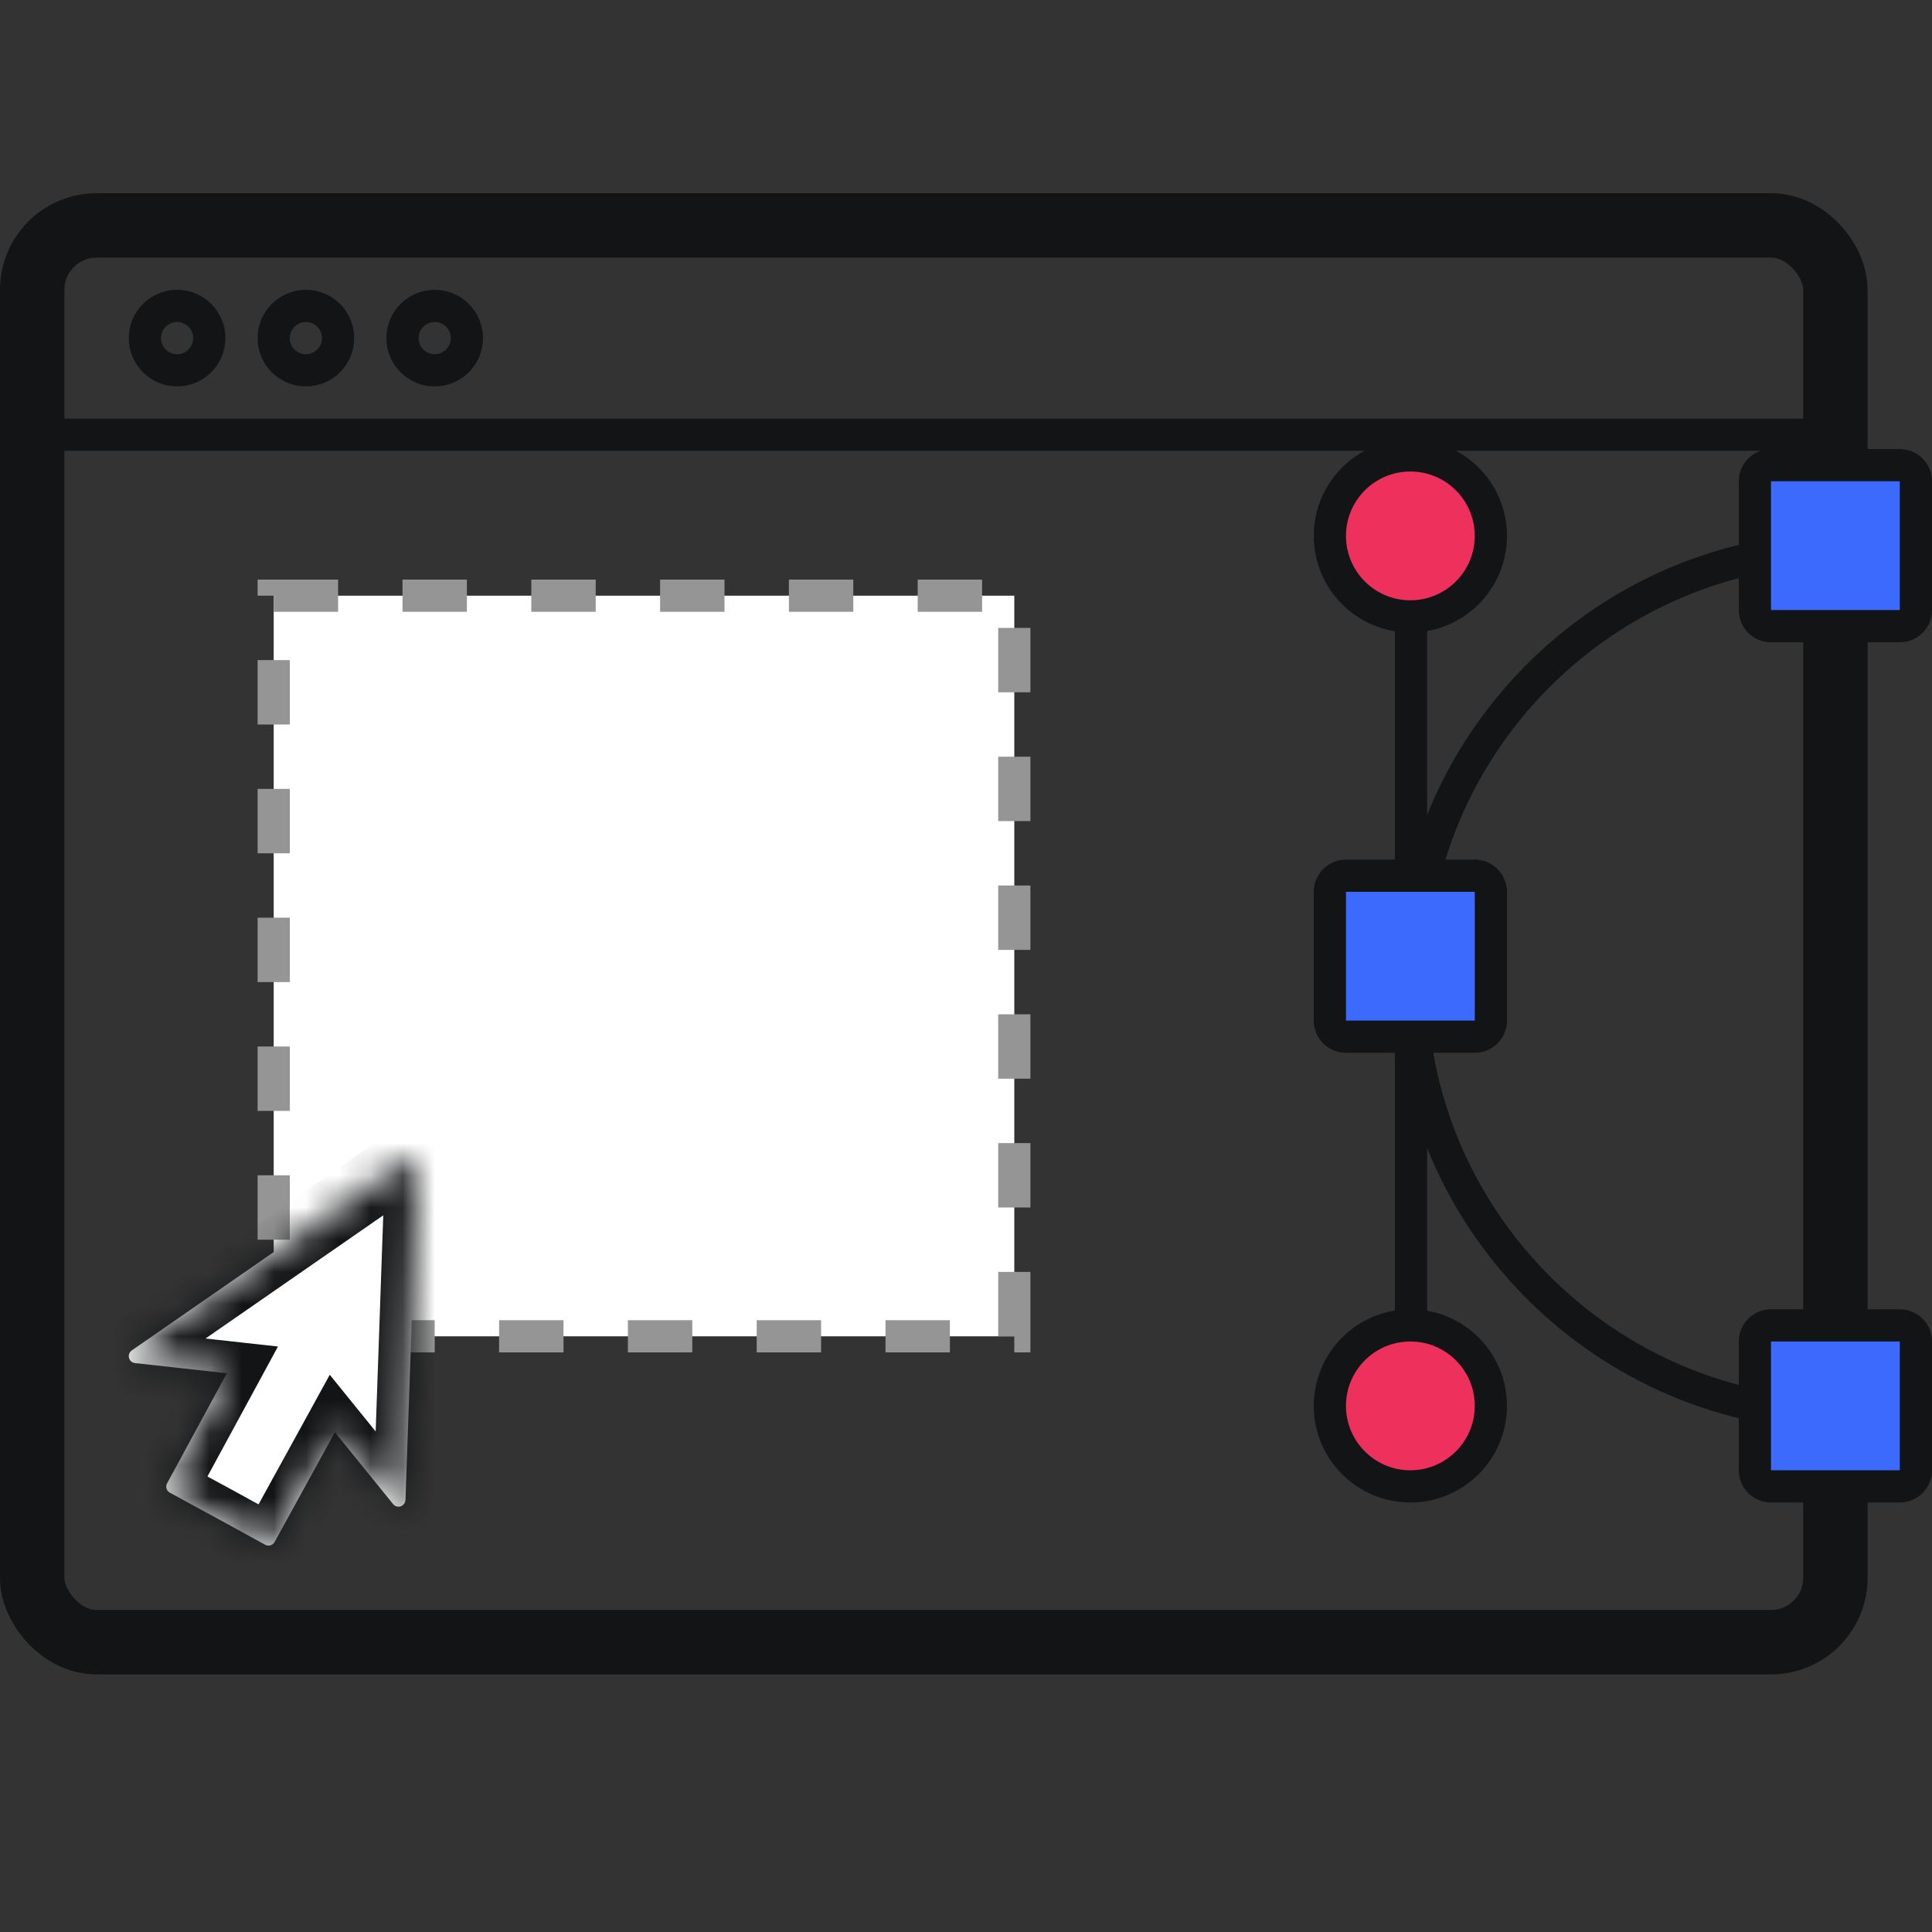 <svg width="60" height="60" viewBox="0 0 60 60" fill="none" xmlns="http://www.w3.org/2000/svg">
<rect x="0" y="0" width="60" height="60" fill="#333333" stroke="none"/>
<rect x="1" y="7" width="56" height="44" rx="2" stroke="#121416" stroke-width="2"/>
<rect y="13" width="57" height="1" fill="#121416"/>
<path d="M57.272 43.933C49.874 43.933 43.821 37.88 43.821 30.482C43.821 23.084 49.874 17.032 57.272 17.032" stroke="#121416" stroke-miterlimit="10" stroke-linecap="round" stroke-linejoin="round"/>
<path d="M43.821 43.839L43.821 16.938" stroke="#121416" stroke-miterlimit="10" stroke-linecap="round" stroke-linejoin="round"/>
<path d="M46.3 43.661C46.3 42.28 45.181 41.161 43.8 41.161C42.419 41.161 41.3 42.28 41.3 43.661C41.3 45.041 42.419 46.161 43.8 46.161C45.181 46.161 46.3 45.041 46.3 43.661Z" fill="#ED305C" stroke="#121416" stroke-miterlimit="10" stroke-linecap="round" stroke-linejoin="round"/>
<path d="M46.3 16.643C46.3 15.262 45.181 14.143 43.8 14.143C42.419 14.143 41.3 15.262 41.3 16.643C41.3 18.023 42.419 19.143 43.8 19.143C45.181 19.143 46.3 18.023 46.3 16.643Z" fill="#ED305C" stroke="#121416" stroke-miterlimit="10" stroke-linecap="round" stroke-linejoin="round"/>
<path d="M41.8 27.196C41.524 27.196 41.3 27.42 41.3 27.696L41.3 31.696C41.3 31.973 41.524 32.196 41.8 32.196L45.8 32.196C46.076 32.196 46.3 31.973 46.3 31.696L46.3 27.696C46.3 27.42 46.076 27.196 45.8 27.196L41.8 27.196Z" fill="#3B6AFC" stroke="#121416" stroke-miterlimit="10" stroke-linecap="round" stroke-linejoin="round"/>
<path d="M55 41.161C54.724 41.161 54.5 41.385 54.5 41.661L54.5 45.661C54.5 45.937 54.724 46.161 55 46.161L59 46.161C59.276 46.161 59.5 45.937 59.5 45.661L59.5 41.661C59.5 41.385 59.276 41.161 59 41.161L55 41.161Z" fill="#3B6AFC" stroke="#121416" stroke-miterlimit="10" stroke-linecap="round" stroke-linejoin="round"/>
<path d="M55 14.446C54.724 14.446 54.5 14.67 54.5 14.946L54.5 18.946C54.5 19.223 54.724 19.446 55 19.446L59 19.446C59.276 19.446 59.5 19.223 59.5 18.946L59.5 14.946C59.5 14.67 59.276 14.446 59 14.446L55 14.446Z" fill="#3B6AFC" stroke="#121416" stroke-miterlimit="10" stroke-linecap="round" stroke-linejoin="round"/>
<circle cx="5.5" cy="10.5" r="1" stroke="#121416"/>
<circle cx="9.5" cy="10.5" r="1" stroke="#121416"/>
<circle cx="13.5" cy="10.5" r="1" stroke="#121416"/>
<rect x="8.5" y="18.5" width="23" height="23" fill="white" stroke="#959595" stroke-dasharray="2 2"/>
<mask id="path-14-inside-1_768_2785" fill="white">
<path fill-rule="evenodd" clip-rule="evenodd" d="M4.093 41.938L12.607 36.038C12.68 35.989 12.772 35.989 12.843 36.031C12.913 36.069 12.96 36.144 12.957 36.23L12.592 46.582C12.589 46.672 12.53 46.751 12.444 46.78C12.359 46.809 12.264 46.781 12.208 46.711L10.401 44.481L8.528 47.888C8.471 47.992 8.339 48.031 8.234 47.973L6.827 47.201L5.276 46.357C5.171 46.3 5.132 46.169 5.19 46.064L7.044 42.648L4.192 42.332C4.102 42.322 4.028 42.258 4.006 42.169C3.984 42.082 4.019 41.99 4.093 41.938Z"/>
</mask>
<path fill-rule="evenodd" clip-rule="evenodd" d="M4.093 41.938L12.607 36.038C12.68 35.989 12.772 35.989 12.843 36.031C12.913 36.069 12.96 36.144 12.957 36.23L12.592 46.582C12.589 46.672 12.53 46.751 12.444 46.78C12.359 46.809 12.264 46.781 12.208 46.711L10.401 44.481L8.528 47.888C8.471 47.992 8.339 48.031 8.234 47.973L6.827 47.201L5.276 46.357C5.171 46.3 5.132 46.169 5.19 46.064L7.044 42.648L4.192 42.332C4.102 42.322 4.028 42.258 4.006 42.169C3.984 42.082 4.019 41.99 4.093 41.938Z" fill="white"/>
<path d="M12.607 36.038L12.037 35.216L12.04 35.215L12.607 36.038ZM4.093 41.938L3.519 41.119L3.523 41.117L4.093 41.938ZM12.843 36.031L12.371 36.913L12.348 36.901L12.326 36.887L12.843 36.031ZM12.957 36.23L13.957 36.261L13.956 36.265L12.957 36.23ZM12.592 46.582L13.592 46.618L13.592 46.624L12.592 46.582ZM12.444 46.78L12.125 45.832L12.128 45.831L12.444 46.78ZM12.208 46.711L11.432 47.342L11.431 47.341L12.208 46.711ZM10.401 44.481L9.525 43.999L10.241 42.695L11.178 43.852L10.401 44.481ZM8.528 47.888L9.405 48.37L9.403 48.372L8.528 47.888ZM8.234 47.973L7.753 48.85L7.753 48.85L8.234 47.973ZM6.827 47.201L7.305 46.322L7.308 46.324L6.827 47.201ZM5.276 46.357L4.798 47.235L4.795 47.234L5.276 46.357ZM5.19 46.064L6.069 46.541L6.067 46.545L5.19 46.064ZM7.044 42.648L7.155 41.654L8.633 41.817L7.923 43.125L7.044 42.648ZM4.192 42.332L4.082 43.326L4.08 43.325L4.192 42.332ZM4.006 42.169L3.036 42.414L3.034 42.407L4.006 42.169ZM13.177 36.86L4.663 42.76L3.523 41.117L12.038 35.216L13.177 36.86ZM12.326 36.887C12.581 37.041 12.913 37.042 13.174 36.862L12.04 35.215C12.446 34.935 12.963 34.936 13.36 35.175L12.326 36.887ZM11.957 36.199C11.948 36.502 12.115 36.776 12.371 36.913L13.314 35.149C13.712 35.362 13.971 35.786 13.956 36.261L11.957 36.199ZM11.593 46.547L11.957 36.194L13.956 36.265L13.592 46.618L11.593 46.547ZM12.128 45.831C11.816 45.935 11.607 46.221 11.593 46.541L13.592 46.624C13.571 47.124 13.245 47.567 12.76 47.729L12.128 45.831ZM12.983 46.08C12.779 45.829 12.438 45.727 12.125 45.832L12.763 47.728C12.28 47.891 11.75 47.733 11.432 47.342L12.983 46.08ZM11.178 43.852L12.985 46.082L11.431 47.341L9.624 45.111L11.178 43.852ZM7.652 47.406L9.525 43.999L11.277 44.963L9.405 48.37L7.652 47.406ZM8.715 47.097C8.333 46.887 7.861 47.03 7.653 47.404L9.403 48.372C9.081 48.954 8.345 49.175 7.753 48.85L8.715 47.097ZM7.308 46.324L8.716 47.097L7.753 48.85L6.346 48.077L7.308 46.324ZM5.754 45.479L7.305 46.322L6.349 48.079L4.798 47.235L5.754 45.479ZM6.067 46.545C6.278 46.16 6.13 45.685 5.757 45.48L4.795 47.234C4.212 46.914 3.987 46.178 4.313 45.583L6.067 46.545ZM7.923 43.125L6.069 46.541L4.311 45.587L6.166 42.17L7.923 43.125ZM4.302 41.338L7.155 41.654L6.934 43.642L4.082 43.326L4.302 41.338ZM4.975 41.924C4.894 41.604 4.624 41.374 4.305 41.338L4.08 43.325C3.581 43.269 3.162 42.911 3.036 42.414L4.975 41.924ZM4.666 42.758C4.93 42.573 5.054 42.245 4.977 41.932L3.034 42.407C2.915 41.919 3.107 41.408 3.519 41.119L4.666 42.758Z" fill="#121416" mask="url(#path-14-inside-1_768_2785)"/>
</svg>
